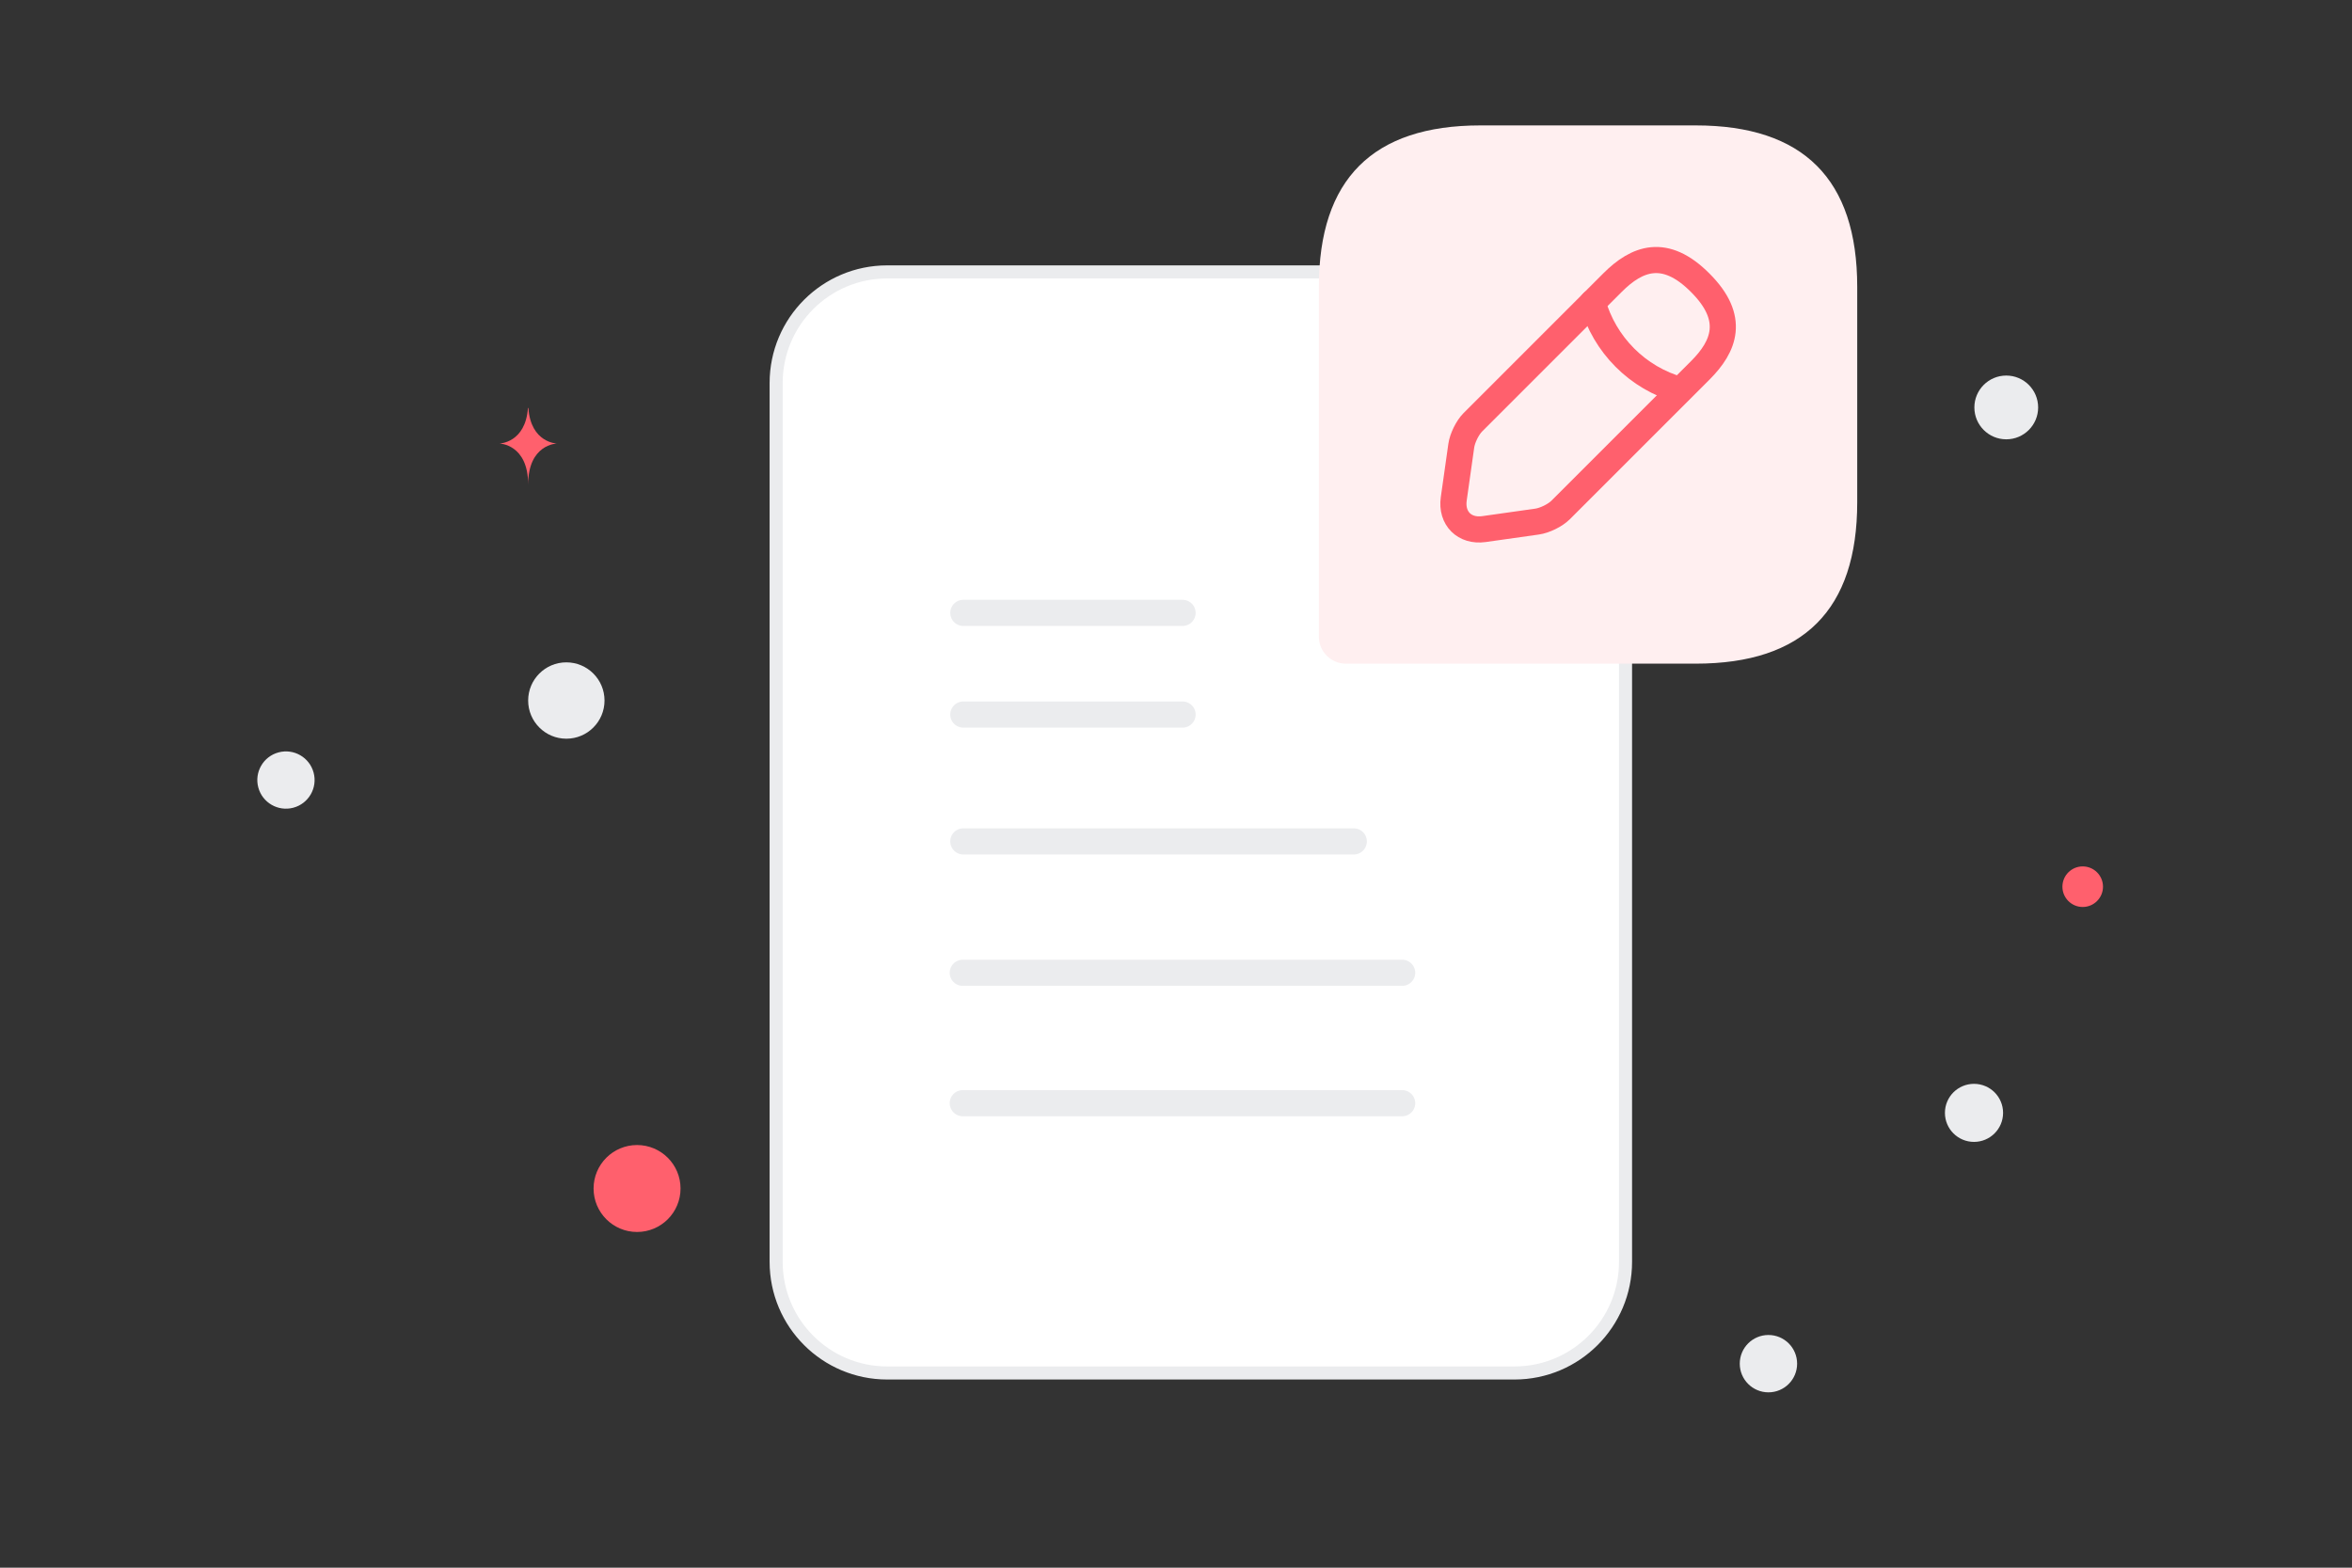 <svg width="360" height="240" viewBox="0 0 360 240" fill="none" xmlns="http://www.w3.org/2000/svg">
<rect x="0" y="0" width="360" height="240" fill="#333333" stroke="none"/>
<path d="M86.685 101.401C83.458 101.401 80.841 104.017 80.841 107.245C80.841 110.472 83.458 113.089 86.685 113.089C89.913 113.089 92.529 110.472 92.529 107.245C92.529 104.017 89.913 101.401 86.685 101.401Z" fill="#EBECEE"/>
<path d="M97.509 188.605C93.833 188.605 90.854 185.626 90.854 181.95C90.854 178.275 93.833 175.295 97.509 175.295C101.184 175.295 104.164 178.275 104.164 181.95C104.164 185.626 101.184 188.605 97.509 188.605Z" fill="#FF606D"/>
<path d="M318.781 138.851C317.066 138.851 315.676 137.46 315.676 135.745C315.676 134.03 317.066 132.64 318.781 132.64C320.496 132.64 321.887 134.03 321.887 135.745C321.887 137.46 320.496 138.851 318.781 138.851Z" fill="#FF606D"/>
<path d="M270.68 213.156C268.256 213.156 266.29 211.191 266.29 208.766C266.29 206.341 268.256 204.376 270.68 204.376C273.105 204.376 275.07 206.341 275.07 208.766C275.07 211.191 273.105 213.156 270.68 213.156Z" fill="#EBECEE"/>
<path d="M307.081 67.256C304.385 67.256 302.2 65.071 302.2 62.376C302.2 59.68 304.385 57.495 307.081 57.495C309.776 57.495 311.961 59.68 311.961 62.376C311.961 65.071 309.776 67.256 307.081 67.256Z" fill="#EBECEE"/>
<path d="M48.002 118.284C48.628 120.622 47.241 123.025 44.903 123.652C42.565 124.278 40.161 122.891 39.535 120.553C38.908 118.215 40.296 115.811 42.634 115.185C44.972 114.558 47.375 115.946 48.002 118.284Z" fill="#EBECEE"/>
<path d="M302.143 174.815C299.685 174.815 297.693 172.825 297.693 170.37C297.693 167.916 299.685 165.926 302.143 165.926C304.601 165.926 306.594 167.916 306.594 170.37C306.594 172.825 304.601 174.815 302.143 174.815Z" fill="#EBECEE"/>
<path d="M223.661 28.665C224.115 30.357 223.111 32.097 221.418 32.55C219.725 33.004 217.986 32 217.532 30.307C217.079 28.614 218.083 26.875 219.776 26.421C221.468 25.968 223.208 26.972 223.661 28.665Z" fill="#EBECEE"/>
<path d="M80.808 62.456H80.872C81.251 67.817 85.237 67.899 85.237 67.899C85.237 67.899 80.841 67.985 80.841 74.178C80.841 67.985 76.445 67.899 76.445 67.899C76.445 67.899 80.43 67.817 80.808 62.456Z" fill="#FF606D"/>
<path d="M216.673 46.612L243.824 73.787C247.013 76.979 248.805 81.307 248.806 85.819V193.173C248.806 202.578 241.197 210.192 231.805 210.192H135.798C126.406 210.192 118.797 202.578 118.797 193.173V58.644C118.797 49.239 126.406 41.626 135.798 41.626H204.654C206.887 41.627 209.098 42.068 211.16 42.923C213.222 43.779 215.096 45.032 216.673 46.612Z" fill="white" stroke="#EBECEE" stroke-width="2"/>
<path d="M147.446 109.392H181.006M147.446 93.827H181.006M147.446 128.813H207.213M147.363 148.925H214.616M147.363 168.889H214.616" stroke="#EBECEE" stroke-width="4" stroke-linecap="round" stroke-linejoin="round"/>
<path d="M259.549 19.2H226.589C210.109 19.2 201.869 27.44 201.869 43.92V97.48C201.869 99.746 203.723 101.6 205.989 101.6H259.549C276.029 101.6 284.269 93.36 284.269 76.88V43.92C284.269 27.44 276.029 19.2 259.549 19.2Z" fill="#FFEFF0"/>
<path d="M246.819 43.262L225.437 64.645C224.613 65.469 223.83 67.076 223.665 68.229L222.511 76.387C222.099 79.353 224.16 81.413 227.126 81.001L235.283 79.848C236.437 79.683 238.044 78.9 238.868 78.076L260.251 56.693C263.917 53.026 265.689 48.742 260.251 43.303C254.812 37.824 250.528 39.554 246.819 43.262Z" stroke="#FF606D" stroke-width="4" stroke-miterlimit="10" stroke-linecap="round" stroke-linejoin="round"/>
<path d="M243.77 46.31C245.582 52.778 250.65 57.887 257.16 59.7" stroke="#FF606D" stroke-width="4" stroke-miterlimit="10" stroke-linecap="round" stroke-linejoin="round"/>
</svg>
